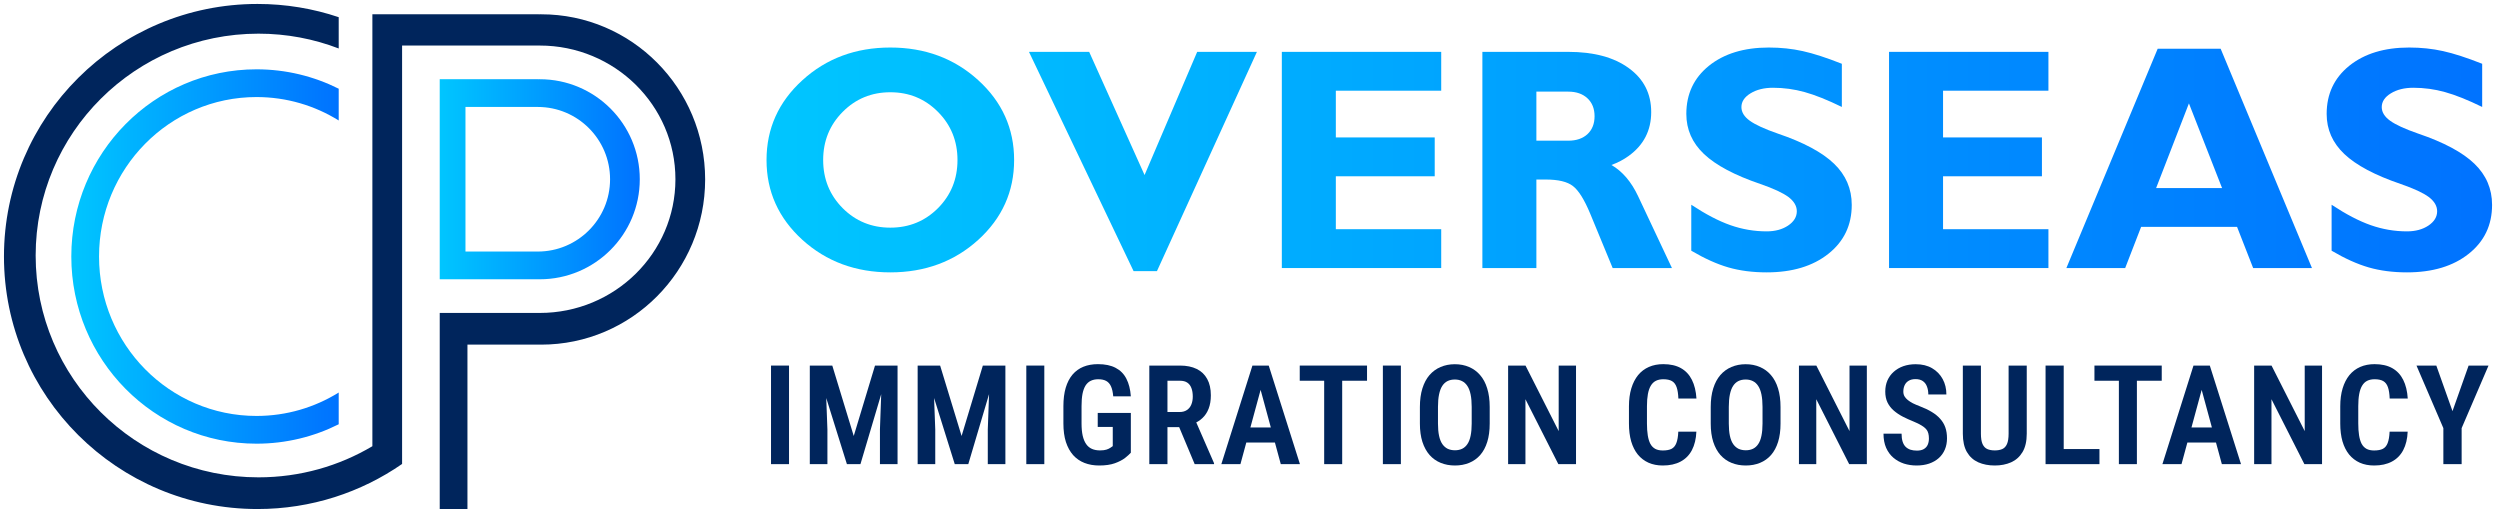 <svg width="346" height="71" viewBox="0 0 346 71" fill="none" xmlns="http://www.w3.org/2000/svg">
<path d="M35.5 9.594C39.586 9.594 43.449 10.56 46.877 12.279V16.674C43.565 14.617 39.67 13.432 35.5 13.432C23.464 13.432 13.707 23.312 13.707 35.499C13.707 47.687 23.464 57.567 35.5 57.567C39.67 57.567 43.565 56.381 46.877 54.325V58.719C43.449 60.438 39.586 61.405 35.5 61.405C21.345 61.405 9.869 49.806 9.869 35.499C9.869 21.192 21.345 9.594 35.5 9.594Z" fill="url(#paint0_linear_580_261)"/>
<path fill-rule="evenodd" clip-rule="evenodd" d="M74.511 10.967C74.575 10.966 74.638 10.965 74.701 10.965C82.347 10.965 88.545 17.163 88.545 24.808C88.545 32.454 82.347 38.652 74.701 38.652C74.638 38.652 74.575 38.65 74.511 38.649V38.652H60.857V10.965H74.511V10.967ZM64.421 14.803V34.814H74.29V34.812C74.335 34.813 74.381 34.814 74.427 34.814C79.953 34.814 84.433 30.334 84.433 24.808C84.433 19.282 79.953 14.803 74.427 14.803C74.381 14.803 74.335 14.804 74.29 14.804V14.803H64.421Z" fill="url(#paint1_linear_580_261)"/>
<path d="M35.638 0.547C39.569 0.547 43.349 1.191 46.877 2.379V6.709C43.432 5.385 39.689 4.659 35.775 4.659C18.742 4.659 4.935 18.405 4.935 35.361C4.935 52.318 18.742 66.064 35.775 66.064C41.534 66.064 46.925 64.492 51.537 61.756V1.978H74.564V1.98C74.675 1.978 74.787 1.978 74.898 1.978C87.431 1.978 97.592 12.212 97.592 24.837C97.591 37.463 87.431 47.697 74.898 47.697C74.787 47.697 74.675 47.696 74.564 47.695V47.697H64.695V70.45H60.858V43.311H74.426V43.309C74.518 43.31 74.61 43.311 74.702 43.311C85.073 43.311 93.479 35.027 93.479 24.808C93.479 14.588 85.073 6.304 74.702 6.304C74.61 6.304 74.518 6.304 74.426 6.306V6.304H55.649V64.212C49.973 68.145 43.076 70.45 35.638 70.45C16.259 70.45 0.549 54.802 0.549 35.499C0.549 16.195 16.259 0.547 35.638 0.547Z" fill="#00255C"/>
<path d="M123.221 37.696C118.424 37.696 114.369 36.197 111.057 33.199C107.744 30.186 106.088 26.503 106.088 22.148C106.088 17.793 107.744 14.11 111.057 11.097C114.369 8.084 118.424 6.578 123.221 6.578C128.018 6.578 132.073 8.084 135.386 11.097C138.698 14.11 140.354 17.793 140.354 22.148C140.354 26.503 138.698 30.186 135.386 33.199C132.073 36.197 128.018 37.696 123.221 37.696ZM123.221 31.507C125.82 31.507 128.018 30.607 129.817 28.808C131.616 26.995 132.516 24.775 132.516 22.148C132.516 19.521 131.616 17.301 129.817 15.487C128.018 13.674 125.82 12.768 123.221 12.768C120.623 12.768 118.424 13.674 116.625 15.487C114.826 17.301 113.926 19.521 113.926 22.148C113.926 24.775 114.826 26.995 116.625 28.808C118.424 30.607 120.623 31.507 123.221 31.507Z" fill="url(#paint2_linear_580_261)"/>
<path d="M142.41 7.178H150.741L158.408 24.225L165.69 7.178H173.957L160.122 37.525H156.888L142.41 7.178Z" fill="url(#paint3_linear_580_261)"/>
<path d="M177.405 37.097V7.178H199.464V12.553H184.879V19.021H198.564V24.397H184.879V31.721H199.464V37.097H177.405Z" fill="url(#paint4_linear_580_261)"/>
<path d="M205.161 37.097V7.178H217.047C220.573 7.178 223.365 7.927 225.421 9.427C227.491 10.926 228.526 12.953 228.526 15.509C228.526 18.05 227.491 20.07 225.421 21.57C224.721 22.084 223.922 22.505 223.022 22.833C224.55 23.718 225.785 25.168 226.727 27.181L231.396 37.097H223.193L220.088 29.579C219.274 27.623 218.475 26.346 217.689 25.746C216.918 25.146 215.662 24.846 213.92 24.846H212.635V37.097H205.161ZM212.635 19.471H217.047C218.16 19.471 219.046 19.171 219.702 18.571C220.359 17.957 220.688 17.129 220.688 16.087C220.688 15.045 220.359 14.217 219.702 13.603C219.046 12.989 218.16 12.682 217.047 12.682H212.635V19.471Z" fill="url(#paint5_linear_580_261)"/>
<path d="M254.911 14.802C252.927 13.831 251.213 13.146 249.771 12.746C248.343 12.346 246.88 12.146 245.381 12.146C244.153 12.146 243.118 12.403 242.275 12.917C241.433 13.431 241.012 14.067 241.012 14.823C241.012 15.523 241.397 16.151 242.168 16.708C242.939 17.265 244.231 17.858 246.045 18.486C249.614 19.699 252.213 21.091 253.84 22.662C255.468 24.233 256.282 26.131 256.282 28.359C256.282 31.157 255.204 33.413 253.048 35.126C250.892 36.84 248.044 37.696 244.503 37.696C242.561 37.696 240.798 37.468 239.213 37.011C237.628 36.554 235.915 35.783 234.073 34.698V28.337C236.058 29.651 237.864 30.593 239.491 31.164C241.119 31.735 242.789 32.021 244.503 32.021C245.674 32.021 246.659 31.757 247.458 31.229C248.272 30.686 248.679 30.022 248.679 29.237C248.679 28.509 248.293 27.852 247.522 27.267C246.751 26.695 245.459 26.096 243.646 25.468C240.077 24.254 237.471 22.869 235.829 21.313C234.201 19.771 233.388 17.922 233.388 15.766C233.388 13.01 234.43 10.79 236.514 9.105C238.613 7.421 241.376 6.578 244.803 6.578C246.459 6.578 248.022 6.742 249.493 7.071C250.978 7.399 252.784 7.984 254.911 8.827V14.802Z" fill="url(#paint6_linear_580_261)"/>
<path d="M261.443 37.097V7.178H283.502V12.553H268.918V19.021H282.603V24.397H268.918V31.721H283.502V37.097H261.443Z" fill="url(#paint7_linear_580_261)"/>
<path d="M285.987 37.097L298.622 6.749H307.339L319.975 37.097H311.836L309.609 31.4H296.331L294.125 37.097H285.987ZM302.948 14.309L298.408 26.024H307.532L302.948 14.309Z" fill="url(#paint8_linear_580_261)"/>
<path d="M343.533 14.802C341.548 13.831 339.835 13.146 338.393 12.746C336.965 12.346 335.501 12.146 334.002 12.146C332.774 12.146 331.739 12.403 330.897 12.917C330.055 13.431 329.633 14.067 329.633 14.823C329.633 15.523 330.019 16.151 330.79 16.708C331.561 17.265 332.853 17.858 334.666 18.486C338.236 19.699 340.834 21.091 342.462 22.662C344.09 24.233 344.903 26.131 344.903 28.359C344.903 31.157 343.825 33.413 341.669 35.126C339.514 36.84 336.665 37.696 333.124 37.696C331.183 37.696 329.419 37.468 327.834 37.011C326.25 36.554 324.536 35.783 322.694 34.698V28.337C324.679 29.651 326.485 30.593 328.113 31.164C329.74 31.735 331.411 32.021 333.124 32.021C334.295 32.021 335.28 31.757 336.08 31.229C336.894 30.686 337.3 30.022 337.3 29.237C337.3 28.509 336.915 27.852 336.144 27.267C335.373 26.695 334.081 26.096 332.268 25.468C328.698 24.254 326.093 22.869 324.451 21.313C322.823 19.771 322.009 17.922 322.009 15.766C322.009 13.01 323.051 10.79 325.136 9.105C327.235 7.421 329.997 6.578 333.424 6.578C335.08 6.578 336.644 6.742 338.114 7.071C339.599 7.399 341.405 7.984 343.533 8.827V14.802Z" fill="url(#paint9_linear_580_261)"/>
<path d="M109.201 50.595V64.237H106.709V50.595H109.201Z" fill="#00255C"/>
<path d="M112.949 50.595H115.188L118.158 60.34L121.101 50.595H123.134L119.086 64.237H117.212L112.949 50.595ZM112.077 50.595H114.186L114.514 59.44V64.237H112.077V50.595ZM122.103 50.595H124.221V64.237H121.784V59.44L122.103 50.595Z" fill="#00255C"/>
<path d="M127.874 50.595H130.114L133.084 60.34L136.026 50.595H138.059L134.012 64.237H132.138L127.874 50.595ZM127.003 50.595H129.111L129.439 59.44V64.237H127.003V50.595ZM137.029 50.595H139.146V64.237H136.71V59.44L137.029 50.595Z" fill="#00255C"/>
<path d="M144.533 50.595V64.237H142.041V50.595H144.533Z" fill="#00255C"/>
<path d="M156.508 57.154V62.654C156.326 62.86 156.058 63.104 155.702 63.385C155.346 63.66 154.874 63.903 154.287 64.116C153.706 64.322 152.985 64.425 152.123 64.425C151.379 64.425 150.701 64.306 150.089 64.069C149.483 63.831 148.962 63.472 148.525 62.991C148.094 62.504 147.759 61.898 147.522 61.174C147.291 60.449 147.175 59.593 147.175 58.606V56.226C147.175 55.246 147.282 54.393 147.494 53.669C147.713 52.938 148.028 52.329 148.44 51.841C148.859 51.354 149.362 50.992 149.949 50.755C150.536 50.517 151.204 50.398 151.954 50.398C152.947 50.398 153.765 50.57 154.409 50.914C155.058 51.251 155.552 51.751 155.889 52.413C156.233 53.075 156.439 53.887 156.508 54.849H154.071C154.021 54.274 153.918 53.815 153.762 53.472C153.606 53.128 153.384 52.878 153.097 52.722C152.816 52.566 152.45 52.488 152.001 52.488C151.601 52.488 151.254 52.56 150.961 52.703C150.673 52.841 150.433 53.059 150.239 53.359C150.052 53.659 149.911 54.043 149.818 54.512C149.73 54.98 149.686 55.545 149.686 56.208V58.606C149.686 59.268 149.739 59.837 149.846 60.312C149.958 60.786 150.121 61.174 150.333 61.473C150.545 61.773 150.811 61.992 151.129 62.129C151.448 62.267 151.82 62.336 152.244 62.336C152.619 62.336 152.919 62.298 153.144 62.223C153.369 62.148 153.547 62.064 153.678 61.97C153.815 61.87 153.925 61.795 154.006 61.745V59.084H151.926V57.154H156.508Z" fill="#00255C"/>
<path d="M159.065 50.595H163.31C164.215 50.595 164.987 50.751 165.624 51.064C166.261 51.376 166.745 51.838 167.076 52.45C167.414 53.063 167.582 53.815 167.582 54.709C167.582 55.421 167.479 56.039 167.273 56.564C167.073 57.082 166.786 57.516 166.411 57.866C166.042 58.216 165.596 58.488 165.071 58.681L164.312 59.112H160.799L160.789 57.023H163.253C163.659 57.023 163.997 56.932 164.265 56.751C164.54 56.57 164.743 56.32 164.874 56.002C165.012 55.677 165.08 55.305 165.08 54.886C165.08 54.431 165.018 54.04 164.893 53.715C164.774 53.384 164.584 53.131 164.322 52.956C164.065 52.782 163.728 52.694 163.31 52.694H161.576V64.237H159.065V50.595ZM165.343 64.237L162.785 58.129H165.418L168.023 64.106V64.237H165.343Z" fill="#00255C"/>
<path d="M174.796 52.75L171.676 64.237H169.034L173.335 50.595H174.984L174.796 52.75ZM177.261 64.237L174.141 52.75L173.925 50.595H175.593L179.912 64.237H177.261ZM177.345 59.159V61.249H171.086V59.159H177.345Z" fill="#00255C"/>
<path d="M185.759 50.595V64.237H183.266V50.595H185.759ZM189.197 50.595V52.694H179.884V50.595H189.197Z" fill="#00255C"/>
<path d="M193.882 50.595V64.237H191.39V50.595H193.882Z" fill="#00255C"/>
<path d="M206.175 56.33V58.625C206.175 59.587 206.062 60.43 205.837 61.155C205.612 61.88 205.288 62.485 204.863 62.973C204.438 63.454 203.929 63.816 203.336 64.059C202.742 64.303 202.086 64.425 201.368 64.425C200.643 64.425 199.984 64.303 199.391 64.059C198.797 63.816 198.285 63.454 197.854 62.973C197.429 62.485 197.098 61.88 196.861 61.155C196.63 60.43 196.514 59.587 196.514 58.625V56.33C196.514 55.349 196.63 54.49 196.861 53.753C197.092 53.016 197.42 52.4 197.845 51.907C198.276 51.413 198.788 51.042 199.382 50.792C199.975 50.536 200.631 50.408 201.349 50.408C202.074 50.408 202.73 50.536 203.317 50.792C203.91 51.042 204.419 51.413 204.844 51.907C205.275 52.4 205.603 53.016 205.828 53.753C206.059 54.49 206.175 55.349 206.175 56.33ZM203.682 58.625V56.311C203.682 55.642 203.632 55.068 203.532 54.587C203.432 54.106 203.282 53.715 203.083 53.416C202.883 53.109 202.636 52.885 202.342 52.741C202.055 52.597 201.724 52.525 201.349 52.525C200.968 52.525 200.631 52.597 200.337 52.741C200.05 52.885 199.806 53.109 199.606 53.416C199.413 53.715 199.266 54.106 199.166 54.587C199.066 55.068 199.016 55.642 199.016 56.311V58.625C199.016 59.281 199.066 59.843 199.166 60.312C199.266 60.78 199.416 61.161 199.616 61.455C199.822 61.748 200.069 61.967 200.356 62.111C200.65 62.248 200.987 62.317 201.368 62.317C201.743 62.317 202.074 62.248 202.361 62.111C202.655 61.967 202.898 61.748 203.092 61.455C203.292 61.161 203.439 60.78 203.532 60.312C203.632 59.843 203.682 59.281 203.682 58.625Z" fill="#00255C"/>
<path d="M218.121 50.595V64.237H215.675L211.121 55.252V64.237H208.723V50.595H211.131L215.722 59.665V50.595H218.121Z" fill="#00255C"/>
<path d="M232.277 59.74H234.779C234.735 60.746 234.529 61.598 234.161 62.298C233.799 62.991 233.277 63.519 232.596 63.882C231.921 64.244 231.1 64.425 230.132 64.425C229.395 64.425 228.736 64.297 228.155 64.041C227.574 63.778 227.08 63.401 226.674 62.907C226.275 62.413 225.969 61.808 225.756 61.089C225.55 60.365 225.447 59.537 225.447 58.606V56.236C225.447 55.305 225.556 54.477 225.775 53.753C225.994 53.028 226.306 52.416 226.712 51.916C227.124 51.417 227.624 51.039 228.211 50.783C228.798 50.526 229.46 50.398 230.197 50.398C231.172 50.398 231.987 50.583 232.643 50.951C233.299 51.32 233.805 51.86 234.161 52.572C234.517 53.278 234.726 54.14 234.789 55.158H232.287C232.262 54.496 232.181 53.971 232.043 53.584C231.906 53.191 231.69 52.91 231.397 52.741C231.103 52.572 230.703 52.488 230.197 52.488C229.804 52.488 229.463 52.56 229.176 52.703C228.889 52.847 228.655 53.072 228.473 53.378C228.292 53.678 228.158 54.062 228.07 54.531C227.983 54.999 227.939 55.561 227.939 56.217V58.606C227.939 59.237 227.977 59.787 228.052 60.255C228.127 60.724 228.245 61.114 228.408 61.427C228.576 61.733 228.801 61.964 229.082 62.12C229.364 62.27 229.713 62.345 230.132 62.345C230.638 62.345 231.041 62.27 231.341 62.12C231.64 61.964 231.862 61.698 232.006 61.324C232.156 60.943 232.246 60.415 232.277 59.74Z" fill="#00255C"/>
<path d="M246.425 56.33V58.625C246.425 59.587 246.313 60.43 246.088 61.155C245.863 61.88 245.538 62.485 245.114 62.973C244.689 63.454 244.18 63.816 243.586 64.059C242.993 64.303 242.337 64.425 241.619 64.425C240.894 64.425 240.235 64.303 239.642 64.059C239.048 63.816 238.536 63.454 238.105 62.973C237.68 62.485 237.349 61.88 237.112 61.155C236.881 60.43 236.765 59.587 236.765 58.625V56.33C236.765 55.349 236.881 54.49 237.112 53.753C237.343 53.016 237.671 52.4 238.096 51.907C238.527 51.413 239.039 51.042 239.632 50.792C240.226 50.536 240.882 50.408 241.6 50.408C242.325 50.408 242.98 50.536 243.568 50.792C244.161 51.042 244.67 51.413 245.095 51.907C245.526 52.4 245.854 53.016 246.079 53.753C246.31 54.49 246.425 55.349 246.425 56.33ZM243.933 58.625V56.311C243.933 55.642 243.883 55.068 243.783 54.587C243.683 54.106 243.533 53.715 243.333 53.416C243.134 53.109 242.887 52.885 242.593 52.741C242.306 52.597 241.975 52.525 241.6 52.525C241.219 52.525 240.882 52.597 240.588 52.741C240.301 52.885 240.057 53.109 239.857 53.416C239.664 53.715 239.517 54.106 239.417 54.587C239.317 55.068 239.267 55.642 239.267 56.311V58.625C239.267 59.281 239.317 59.843 239.417 60.312C239.517 60.78 239.667 61.161 239.867 61.455C240.073 61.748 240.319 61.967 240.607 62.111C240.9 62.248 241.238 62.317 241.619 62.317C241.994 62.317 242.325 62.248 242.612 62.111C242.906 61.967 243.149 61.748 243.343 61.455C243.543 61.161 243.689 60.78 243.783 60.312C243.883 59.843 243.933 59.281 243.933 58.625Z" fill="#00255C"/>
<path d="M258.371 50.595V64.237H255.926L251.372 55.252V64.237H248.974V50.595H251.382L255.973 59.665V50.595H258.371Z" fill="#00255C"/>
<path d="M266.963 60.686C266.963 60.418 266.935 60.18 266.879 59.974C266.829 59.762 266.729 59.568 266.579 59.393C266.429 59.218 266.213 59.047 265.932 58.878C265.651 58.703 265.289 58.525 264.846 58.344C264.321 58.132 263.824 57.907 263.356 57.669C262.887 57.426 262.469 57.145 262.1 56.826C261.732 56.508 261.441 56.133 261.229 55.702C261.023 55.271 260.92 54.768 260.92 54.193C260.92 53.631 261.02 53.119 261.219 52.657C261.426 52.188 261.716 51.788 262.091 51.457C262.466 51.12 262.909 50.861 263.421 50.679C263.94 50.498 264.511 50.408 265.136 50.408C266.017 50.408 266.773 50.592 267.403 50.961C268.034 51.329 268.522 51.829 268.865 52.46C269.209 53.091 269.38 53.803 269.38 54.596H266.879C266.879 54.184 266.816 53.818 266.691 53.5C266.573 53.175 266.382 52.922 266.12 52.741C265.857 52.56 265.52 52.469 265.108 52.469C264.721 52.469 264.402 52.547 264.152 52.703C263.902 52.853 263.718 53.059 263.599 53.322C263.481 53.578 263.421 53.871 263.421 54.203C263.421 54.44 263.474 54.655 263.581 54.849C263.693 55.036 263.846 55.208 264.04 55.364C264.233 55.521 264.468 55.67 264.742 55.814C265.024 55.952 265.336 56.086 265.679 56.217C266.31 56.454 266.863 56.717 267.338 57.004C267.813 57.285 268.206 57.604 268.518 57.96C268.837 58.31 269.074 58.706 269.231 59.15C269.387 59.593 269.465 60.099 269.465 60.668C269.465 61.23 269.368 61.742 269.174 62.204C268.981 62.666 268.7 63.063 268.331 63.394C267.963 63.725 267.516 63.981 266.991 64.163C266.473 64.338 265.895 64.425 265.258 64.425C264.646 64.425 264.062 64.338 263.506 64.163C262.956 63.981 262.469 63.71 262.044 63.347C261.619 62.985 261.285 62.529 261.041 61.979C260.798 61.423 260.676 60.771 260.676 60.021H263.178C263.178 60.44 263.225 60.802 263.318 61.108C263.412 61.408 263.552 61.651 263.74 61.839C263.927 62.02 264.152 62.154 264.415 62.242C264.677 62.323 264.974 62.364 265.305 62.364C265.698 62.364 266.017 62.292 266.26 62.148C266.504 62.004 266.682 61.808 266.794 61.558C266.907 61.302 266.963 61.011 266.963 60.686Z" fill="#00255C"/>
<path d="M277.991 50.595H280.502V60.021C280.502 61.064 280.308 61.911 279.921 62.56C279.534 63.21 279.006 63.685 278.338 63.984C277.669 64.278 276.916 64.425 276.079 64.425C275.224 64.425 274.462 64.278 273.793 63.984C273.125 63.685 272.6 63.21 272.219 62.56C271.844 61.911 271.657 61.064 271.657 60.021V50.595H274.159V60.021C274.159 60.639 274.234 61.117 274.384 61.455C274.54 61.792 274.758 62.023 275.039 62.148C275.32 62.273 275.667 62.336 276.079 62.336C276.492 62.336 276.838 62.273 277.119 62.148C277.401 62.023 277.616 61.792 277.766 61.455C277.916 61.117 277.991 60.639 277.991 60.021V50.595Z" fill="#00255C"/>
<path d="M290.565 62.148V64.237H284.896V62.148H290.565ZM285.617 50.595V64.237H283.106V50.595H285.617Z" fill="#00255C"/>
<path d="M295.746 50.595V64.237H293.253V50.595H295.746ZM299.184 50.595V52.694H289.871V50.595H299.184Z" fill="#00255C"/>
<path d="M305.04 52.75L301.92 64.237H299.278L303.578 50.595H305.228L305.04 52.75ZM307.504 64.237L304.384 52.75L304.169 50.595H305.837L310.156 64.237H307.504ZM307.589 59.159V61.249H301.33V59.159H307.589Z" fill="#00255C"/>
<path d="M321.371 50.595V64.237H318.926L314.372 55.252V64.237H311.973V50.595H314.381L318.973 59.665V50.595H321.371Z" fill="#00255C"/>
<path d="M330.722 59.74H333.223C333.18 60.746 332.974 61.598 332.605 62.298C332.243 62.991 331.721 63.519 331.04 63.882C330.366 64.244 329.544 64.425 328.576 64.425C327.839 64.425 327.18 64.297 326.599 64.041C326.018 63.778 325.525 63.401 325.119 62.907C324.719 62.413 324.413 61.808 324.2 61.089C323.994 60.365 323.891 59.537 323.891 58.606V56.236C323.891 55.305 324.001 54.477 324.219 53.753C324.438 53.028 324.75 52.416 325.156 51.916C325.568 51.417 326.068 51.039 326.655 50.783C327.242 50.526 327.905 50.398 328.642 50.398C329.616 50.398 330.431 50.583 331.087 50.951C331.743 51.32 332.249 51.86 332.605 52.572C332.961 53.278 333.17 54.14 333.233 55.158H330.731C330.706 54.496 330.625 53.971 330.488 53.584C330.35 53.191 330.135 52.91 329.841 52.741C329.547 52.572 329.148 52.488 328.642 52.488C328.248 52.488 327.908 52.56 327.62 52.703C327.333 52.847 327.099 53.072 326.918 53.378C326.737 53.678 326.602 54.062 326.515 54.531C326.427 54.999 326.384 55.561 326.384 56.217V58.606C326.384 59.237 326.421 59.787 326.496 60.255C326.571 60.724 326.69 61.114 326.852 61.427C327.021 61.733 327.246 61.964 327.527 62.12C327.808 62.27 328.158 62.345 328.576 62.345C329.082 62.345 329.485 62.27 329.785 62.12C330.085 61.964 330.306 61.698 330.45 61.324C330.6 60.943 330.691 60.415 330.722 59.74Z" fill="#00255C"/>
<path d="M337.186 50.595L339.426 56.901L341.656 50.595H344.411L340.691 59.253V64.237H338.161V59.253L334.441 50.595H337.186Z" fill="#00255C"/>
<defs>
<linearGradient id="paint0_linear_580_261" x1="9.869" y1="35.499" x2="46.877" y2="35.499" gradientUnits="userSpaceOnUse">
<stop stop-color="#00C6FF"/>
<stop offset="1" stop-color="#0072FF"/>
</linearGradient>
<linearGradient id="paint1_linear_580_261" x1="60.857" y1="24.808" x2="88.545" y2="24.808" gradientUnits="userSpaceOnUse">
<stop stop-color="#00C6FF"/>
<stop offset="1" stop-color="#0072FF"/>
</linearGradient>
<linearGradient id="paint2_linear_580_261" x1="106.088" y1="22.137" x2="344.903" y2="22.137" gradientUnits="userSpaceOnUse">
<stop stop-color="#00C6FF"/>
<stop offset="1" stop-color="#0072FF"/>
</linearGradient>
<linearGradient id="paint3_linear_580_261" x1="106.088" y1="22.137" x2="344.903" y2="22.137" gradientUnits="userSpaceOnUse">
<stop stop-color="#00C6FF"/>
<stop offset="1" stop-color="#0072FF"/>
</linearGradient>
<linearGradient id="paint4_linear_580_261" x1="106.088" y1="22.137" x2="344.903" y2="22.137" gradientUnits="userSpaceOnUse">
<stop stop-color="#00C6FF"/>
<stop offset="1" stop-color="#0072FF"/>
</linearGradient>
<linearGradient id="paint5_linear_580_261" x1="106.088" y1="22.137" x2="344.903" y2="22.137" gradientUnits="userSpaceOnUse">
<stop stop-color="#00C6FF"/>
<stop offset="1" stop-color="#0072FF"/>
</linearGradient>
<linearGradient id="paint6_linear_580_261" x1="106.088" y1="22.137" x2="344.903" y2="22.137" gradientUnits="userSpaceOnUse">
<stop stop-color="#00C6FF"/>
<stop offset="1" stop-color="#0072FF"/>
</linearGradient>
<linearGradient id="paint7_linear_580_261" x1="106.088" y1="22.137" x2="344.903" y2="22.137" gradientUnits="userSpaceOnUse">
<stop stop-color="#00C6FF"/>
<stop offset="1" stop-color="#0072FF"/>
</linearGradient>
<linearGradient id="paint8_linear_580_261" x1="106.088" y1="22.137" x2="344.903" y2="22.137" gradientUnits="userSpaceOnUse">
<stop stop-color="#00C6FF"/>
<stop offset="1" stop-color="#0072FF"/>
</linearGradient>
<linearGradient id="paint9_linear_580_261" x1="106.088" y1="22.137" x2="344.903" y2="22.137" gradientUnits="userSpaceOnUse">
<stop stop-color="#00C6FF"/>
<stop offset="1" stop-color="#0072FF"/>
</linearGradient>
</defs>
</svg>

